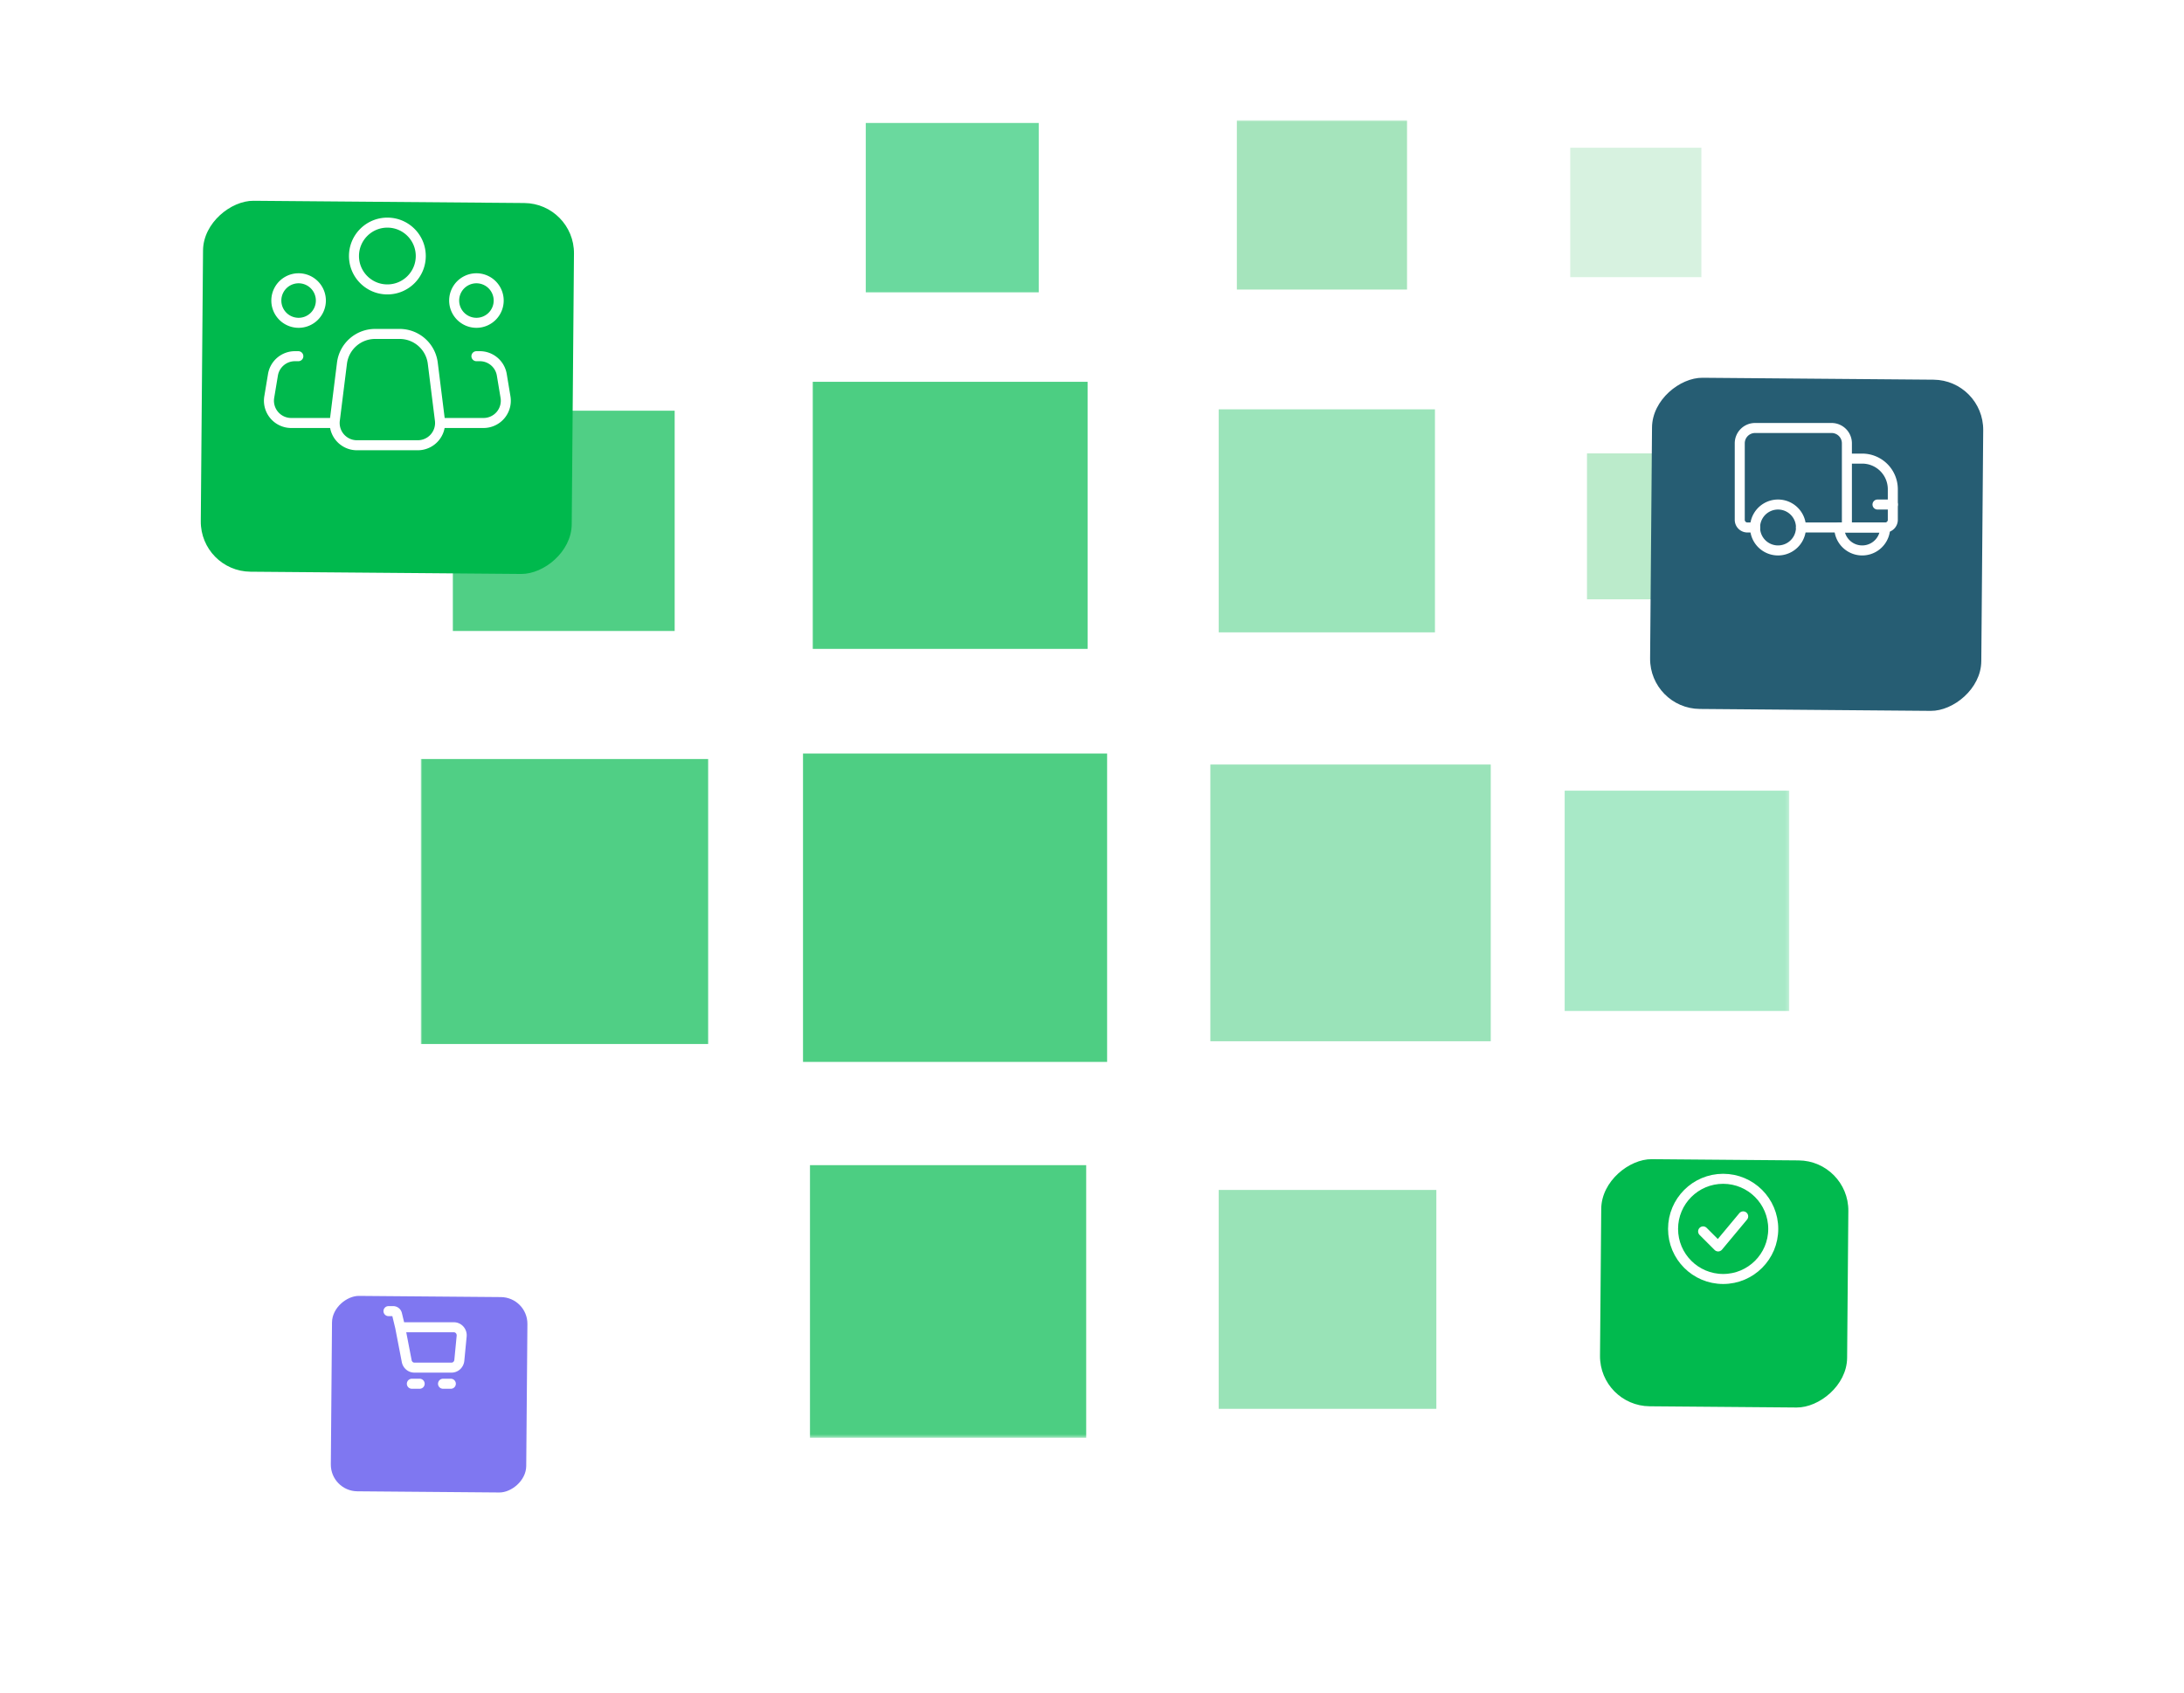 <?xml version="1.0" encoding="UTF-8"?> <svg xmlns="http://www.w3.org/2000/svg" width="654" height="507" viewBox="0 0 654 507" fill="none"><mask id="a" style="mask-type:luminance" maskUnits="userSpaceOnUse" x="126" y="36" width="410" height="395"><path d="M535.8 36H126v394.544h409.8V36Z" fill="#fff"></path></mask><g mask="url(#a)"><path d="M331.527 225.645H240.46v92.348h91.067v-92.348Z" fill="#03BA4F" fill-opacity=".7"></path><path d="M212.054 227.294H126v85.34h86.054v-85.34Z" fill="#06BB52" fill-opacity=".7"></path><path d="M446.404 228.943h-83.965v82.867h83.965v-82.867Z" fill="#03BA50" fill-opacity=".4"></path><path d="M325.678 114.331h-82.294v79.981h82.294v-79.981Zm-.417 234.583h-82.712v81.63h82.712v-81.63Z" fill="#00B94D" fill-opacity=".7"></path><path d="M202.028 122.989h-66.421v65.964h66.421v-65.964Z" fill="#07BB52" fill-opacity=".7"></path><path d="M429.695 122.577h-64.749v66.788h64.749v-66.788Z" fill="#07BB53" fill-opacity=".4"></path><path d="M535.801 236.776h-67.256v65.964h67.256v-65.964Z" fill="#27C873" fill-opacity=".4"></path><path d="M430.113 356.335h-65.167v65.551h65.167v-65.551Z" fill="#00B94D" fill-opacity=".4"></path><path d="M311.058 36.824h-51.8v50.71h51.8v-50.71Z" fill="#2CC976" fill-opacity=".7"></path><path d="M421.34 36h-50.964v50.71h50.964V36Z" fill="#A5E4BC"></path><path d="M509.483 44.245h-39.268V83h39.268V44.245Z" fill="#D7F2E0"></path><path d="M519.091 135.77h-43.862v43.7h43.862v-43.7Z" fill="#BBEBCB"></path></g><g filter="url(#b)"><rect x="60" y="155.077" width="111.081" height="111.081" rx="15" transform="rotate(-89.524 60 155.077)" fill="#00B94D"></rect></g><g filter="url(#c)"><rect x="494" y="196.176" width="99.179" height="99.179" rx="15" transform="rotate(-89.524 494 196.176)" fill="#265D73"></rect></g><g filter="url(#d)"><rect x="479" y="404.997" width="74" height="74" rx="15" transform="rotate(-89.524 479 404.997)" fill="#01BA4E"></rect></g><path d="m510 368.75 4.5 4.5 7.5-9" stroke="#fff" stroke-width="3" stroke-linecap="round" stroke-linejoin="round"></path><path d="M516 383c8.284 0 15-6.716 15-15 0-8.284-6.716-15-15-15-8.284 0-15 6.716-15 15 0 8.284 6.716 15 15 15Z" stroke="#fff" stroke-width="3" stroke-linecap="round" stroke-linejoin="round"></path><g filter="url(#e)"><rect x="99" y="430.514" width="58.516" height="58.516" rx="8" transform="rotate(-89.524 99 430.514)" fill="#7F77F1"></rect></g><path d="M119.833 397.459h16.088c.326 0 .649.071.947.208.298.137.565.337.783.587.219.25.385.545.487.866.102.321.137.66.105.996l-.7 7.25a2.45 2.45 0 0 1-.756 1.551 2.285 2.285 0 0 1-1.566.625H124.08a2.28 2.28 0 0 1-1.48-.547 2.426 2.426 0 0 1-.809-1.396l-1.958-10.14Zm0-.001-.945-3.918a1.207 1.207 0 0 0-.414-.659 1.14 1.14 0 0 0-.718-.256h-1.423m7 21.75h2.333m7.001 0H135m-3.27-288.535-2.134-17.08a9.999 9.999 0 0 0-9.926-8.76h-7.347a10 10 0 0 0-9.92 8.76l-2.137 17.08a6.67 6.67 0 0 0 3.877 6.905 6.673 6.673 0 0 0 2.743.588h18.227a6.67 6.67 0 0 0 6.617-7.493ZM116 86.667c5.523 0 10-4.477 10-10s-4.477-10-10-10-10 4.477-10 10 4.477 10 10 10Zm-26.666 10a6.667 6.667 0 1 0 0-13.333 6.667 6.667 0 0 0 0 13.333Zm53.333-.001A6.666 6.666 0 0 0 149.333 90 6.666 6.666 0 1 0 136 90a6.667 6.667 0 0 0 6.667 6.666Zm-53.333 10h-1.02a6.667 6.667 0 0 0-6.577 5.57l-1.11 6.667a6.667 6.667 0 0 0 6.577 7.763h12.13m43.333-20h1.02a6.666 6.666 0 0 1 6.577 5.57l1.11 6.667a6.674 6.674 0 0 1-1.489 5.406 6.681 6.681 0 0 1-5.088 2.357h-12.13m406.637 31.292h13.75v-25.209a4.587 4.587 0 0 0-1.342-3.241 4.587 4.587 0 0 0-3.241-1.342h-22.917a4.585 4.585 0 0 0-4.583 4.583v22.917a2.292 2.292 0 0 0 2.291 2.292h2.292m41.251-2.291v-9.166a9.168 9.168 0 0 0-9.167-9.167h-4.583v20.625h11.458a2.293 2.293 0 0 0 2.292-2.292Z" stroke="#fff" stroke-width="3" stroke-linecap="round" stroke-linejoin="round"></path><path d="M550.763 157.958a6.875 6.875 0 1 0 13.75 0h-13.75Zm16.041-6.874h-4.583m-29.791 13.75a6.875 6.875 0 1 0 0-13.75 6.875 6.875 0 0 0 0 13.75Z" stroke="#fff" stroke-width="3" stroke-linecap="round" stroke-linejoin="round"></path><defs><filter id="b" x=".124" y=".124" width="231.752" height="231.752" filterUnits="userSpaceOnUse" color-interpolation-filters="sRGB"><feFlood flood-opacity="0" result="BackgroundImageFix"></feFlood><feColorMatrix in="SourceAlpha" values="0 0 0 0 0 0 0 0 0 0 0 0 0 0 0 0 0 0 127 0" result="hardAlpha"></feColorMatrix><feOffset dy="16"></feOffset><feGaussianBlur stdDeviation="30"></feGaussianBlur><feColorMatrix values="0 0 0 0 0.293 0 0 0 0 0.604 0 0 0 0 0.305 0 0 0 0.3 0"></feColorMatrix><feBlend in2="BackgroundImageFix" result="effect1_dropShadow_1368_2108"></feBlend><feBlend in="SourceGraphic" in2="effect1_dropShadow_1368_2108" result="shape"></feBlend></filter><filter id="c" x="434.124" y="53.124" width="219.752" height="219.752" filterUnits="userSpaceOnUse" color-interpolation-filters="sRGB"><feFlood flood-opacity="0" result="BackgroundImageFix"></feFlood><feColorMatrix in="SourceAlpha" values="0 0 0 0 0 0 0 0 0 0 0 0 0 0 0 0 0 0 127 0" result="hardAlpha"></feColorMatrix><feOffset dy="16"></feOffset><feGaussianBlur stdDeviation="30"></feGaussianBlur><feColorMatrix values="0 0 0 0 0.293 0 0 0 0 0.604 0 0 0 0 0.305 0 0 0 0.3 0"></feColorMatrix><feBlend in2="BackgroundImageFix" result="effect1_dropShadow_1368_2108"></feBlend><feBlend in="SourceGraphic" in2="effect1_dropShadow_1368_2108" result="shape"></feBlend></filter><filter id="d" x="419.124" y="287.124" width="194.364" height="194.364" filterUnits="userSpaceOnUse" color-interpolation-filters="sRGB"><feFlood flood-opacity="0" result="BackgroundImageFix"></feFlood><feColorMatrix in="SourceAlpha" values="0 0 0 0 0 0 0 0 0 0 0 0 0 0 0 0 0 0 127 0" result="hardAlpha"></feColorMatrix><feOffset dy="16"></feOffset><feGaussianBlur stdDeviation="30"></feGaussianBlur><feColorMatrix values="0 0 0 0 0.293 0 0 0 0 0.604 0 0 0 0 0.305 0 0 0 0.3 0"></feColorMatrix><feBlend in2="BackgroundImageFix" result="effect1_dropShadow_1368_2108"></feBlend><feBlend in="SourceGraphic" in2="effect1_dropShadow_1368_2108" result="shape"></feBlend></filter><filter id="e" x="39.066" y="328.066" width="178.867" height="178.867" filterUnits="userSpaceOnUse" color-interpolation-filters="sRGB"><feFlood flood-opacity="0" result="BackgroundImageFix"></feFlood><feColorMatrix in="SourceAlpha" values="0 0 0 0 0 0 0 0 0 0 0 0 0 0 0 0 0 0 127 0" result="hardAlpha"></feColorMatrix><feOffset dy="16"></feOffset><feGaussianBlur stdDeviation="30"></feGaussianBlur><feColorMatrix values="0 0 0 0 0.293 0 0 0 0 0.604 0 0 0 0 0.305 0 0 0 0.3 0"></feColorMatrix><feBlend in2="BackgroundImageFix" result="effect1_dropShadow_1368_2108"></feBlend><feBlend in="SourceGraphic" in2="effect1_dropShadow_1368_2108" result="shape"></feBlend></filter></defs></svg> 